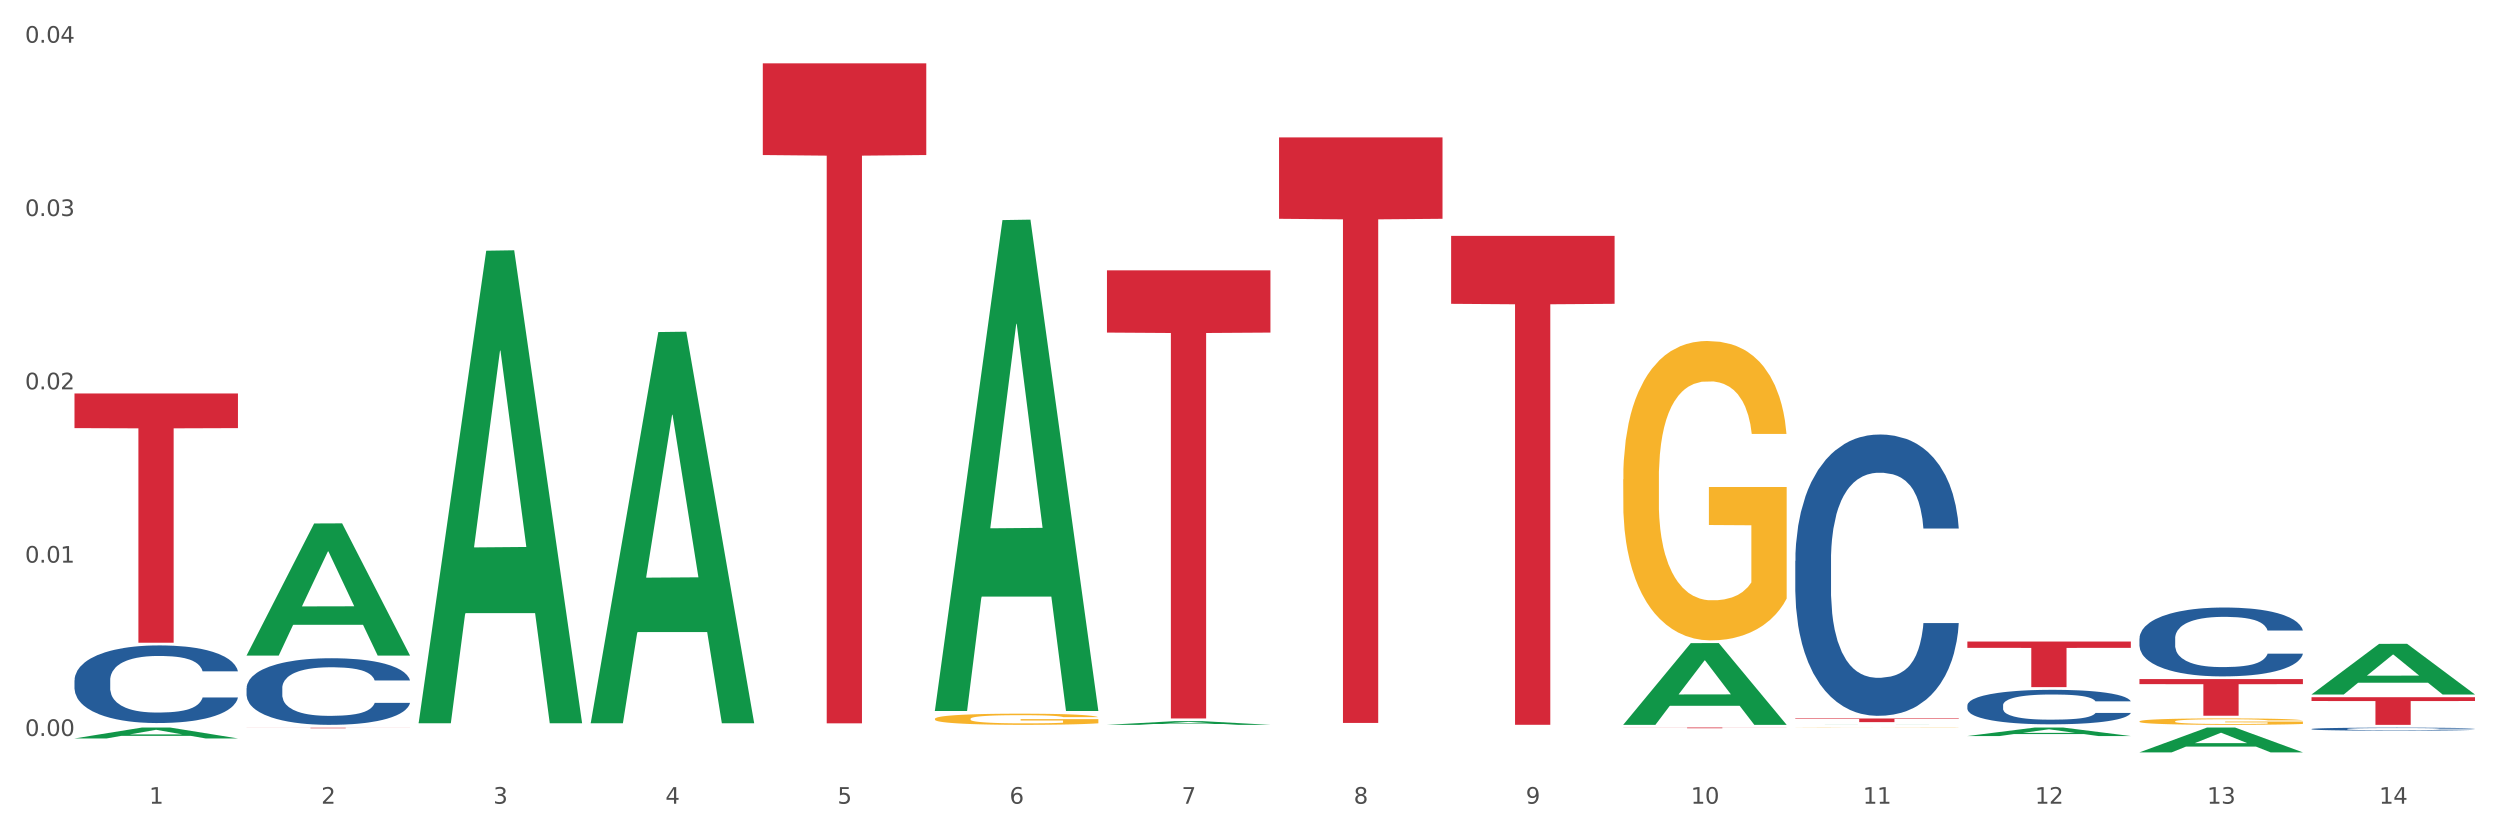 <?xml version="1.0" encoding="utf-8" standalone="no"?>
<!DOCTYPE svg PUBLIC "-//W3C//DTD SVG 1.1//EN"
  "http://www.w3.org/Graphics/SVG/1.1/DTD/svg11.dtd">
<svg xmlns:xlink="http://www.w3.org/1999/xlink" width="1080pt" height="360pt" viewBox="0 0 1080 360" xmlns="http://www.w3.org/2000/svg" version="1.1">
 <rect x="0" y="0" width="1080" height="360" fill="#333333" stroke="none"/>
 <defs>
  <style type="text/css">*{stroke-linejoin: round; stroke-linecap: butt}</style>
 </defs>
 <g id="figure_1">
  <g id="patch_1">
   <path d="M 0 360 
L 1080 360 
L 1080 0 
L 0 0 
z
" style="fill: #ffffff; stroke: #ffffff; stroke-linejoin: miter"/>
  </g>
  <g id="axes_1">
   <g id="matplotlib.axis_1">
    <g id="xtick_1">
     <g id="text_1">
      <!-- 1 -->
      <g style="fill: #4d4d4d" transform="translate(64.432 347.204) scale(0.096 -0.096)">
       <defs>
        <path id="DejaVuSans-31" d="M 794 531 
L 1825 531 
L 1825 4091 
L 703 3866 
L 703 4441 
L 1819 4666 
L 2450 4666 
L 2450 531 
L 3481 531 
L 3481 0 
L 794 0 
L 794 531 
z
" transform="scale(0.016)"/>
       </defs>
       <use xlink:href="#DejaVuSans-31"/>
      </g>
     </g>
    </g>
    <g id="xtick_2">
     <g id="text_2">
      <!-- 2 -->
      <g style="fill: #4d4d4d" transform="translate(138.771 347.204) scale(0.096 -0.096)">
       <defs>
        <path id="DejaVuSans-32" d="M 1228 531 
L 3431 531 
L 3431 0 
L 469 0 
L 469 531 
Q 828 903 1448 1529 
Q 2069 2156 2228 2338 
Q 2531 2678 2651 2914 
Q 2772 3150 2772 3378 
Q 2772 3750 2511 3984 
Q 2250 4219 1831 4219 
Q 1534 4219 1204 4116 
Q 875 4013 500 3803 
L 500 4441 
Q 881 4594 1212 4672 
Q 1544 4750 1819 4750 
Q 2544 4750 2975 4387 
Q 3406 4025 3406 3419 
Q 3406 3131 3298 2873 
Q 3191 2616 2906 2266 
Q 2828 2175 2409 1742 
Q 1991 1309 1228 531 
z
" transform="scale(0.016)"/>
       </defs>
       <use xlink:href="#DejaVuSans-32"/>
      </g>
     </g>
    </g>
    <g id="xtick_3">
     <g id="text_3">
      <!-- 3 -->
      <g style="fill: #4d4d4d" transform="translate(213.109 347.204) scale(0.096 -0.096)">
       <defs>
        <path id="DejaVuSans-33" d="M 2597 2516 
Q 3050 2419 3304 2112 
Q 3559 1806 3559 1356 
Q 3559 666 3084 287 
Q 2609 -91 1734 -91 
Q 1441 -91 1130 -33 
Q 819 25 488 141 
L 488 750 
Q 750 597 1062 519 
Q 1375 441 1716 441 
Q 2309 441 2620 675 
Q 2931 909 2931 1356 
Q 2931 1769 2642 2001 
Q 2353 2234 1838 2234 
L 1294 2234 
L 1294 2753 
L 1863 2753 
Q 2328 2753 2575 2939 
Q 2822 3125 2822 3475 
Q 2822 3834 2567 4026 
Q 2313 4219 1838 4219 
Q 1578 4219 1281 4162 
Q 984 4106 628 3988 
L 628 4550 
Q 988 4650 1302 4700 
Q 1616 4750 1894 4750 
Q 2613 4750 3031 4423 
Q 3450 4097 3450 3541 
Q 3450 3153 3228 2886 
Q 3006 2619 2597 2516 
z
" transform="scale(0.016)"/>
       </defs>
       <use xlink:href="#DejaVuSans-33"/>
      </g>
     </g>
    </g>
    <g id="xtick_4">
     <g id="text_4">
      <!-- 4 -->
      <g style="fill: #4d4d4d" transform="translate(287.448 347.204) scale(0.096 -0.096)">
       <defs>
        <path id="DejaVuSans-34" d="M 2419 4116 
L 825 1625 
L 2419 1625 
L 2419 4116 
z
M 2253 4666 
L 3047 4666 
L 3047 1625 
L 3713 1625 
L 3713 1100 
L 3047 1100 
L 3047 0 
L 2419 0 
L 2419 1100 
L 313 1100 
L 313 1709 
L 2253 4666 
z
" transform="scale(0.016)"/>
       </defs>
       <use xlink:href="#DejaVuSans-34"/>
      </g>
     </g>
    </g>
    <g id="xtick_5">
     <g id="text_5">
      <!-- 5 -->
      <g style="fill: #4d4d4d" transform="translate(361.787 347.204) scale(0.096 -0.096)">
       <defs>
        <path id="DejaVuSans-35" d="M 691 4666 
L 3169 4666 
L 3169 4134 
L 1269 4134 
L 1269 2991 
Q 1406 3038 1543 3061 
Q 1681 3084 1819 3084 
Q 2600 3084 3056 2656 
Q 3513 2228 3513 1497 
Q 3513 744 3044 326 
Q 2575 -91 1722 -91 
Q 1428 -91 1123 -41 
Q 819 9 494 109 
L 494 744 
Q 775 591 1075 516 
Q 1375 441 1709 441 
Q 2250 441 2565 725 
Q 2881 1009 2881 1497 
Q 2881 1984 2565 2268 
Q 2250 2553 1709 2553 
Q 1456 2553 1204 2497 
Q 953 2441 691 2322 
L 691 4666 
z
" transform="scale(0.016)"/>
       </defs>
       <use xlink:href="#DejaVuSans-35"/>
      </g>
     </g>
    </g>
    <g id="xtick_6">
     <g id="text_6">
      <!-- 6 -->
      <g style="fill: #4d4d4d" transform="translate(436.125 347.204) scale(0.096 -0.096)">
       <defs>
        <path id="DejaVuSans-36" d="M 2113 2584 
Q 1688 2584 1439 2293 
Q 1191 2003 1191 1497 
Q 1191 994 1439 701 
Q 1688 409 2113 409 
Q 2538 409 2786 701 
Q 3034 994 3034 1497 
Q 3034 2003 2786 2293 
Q 2538 2584 2113 2584 
z
M 3366 4563 
L 3366 3988 
Q 3128 4100 2886 4159 
Q 2644 4219 2406 4219 
Q 1781 4219 1451 3797 
Q 1122 3375 1075 2522 
Q 1259 2794 1537 2939 
Q 1816 3084 2150 3084 
Q 2853 3084 3261 2657 
Q 3669 2231 3669 1497 
Q 3669 778 3244 343 
Q 2819 -91 2113 -91 
Q 1303 -91 875 529 
Q 447 1150 447 2328 
Q 447 3434 972 4092 
Q 1497 4750 2381 4750 
Q 2619 4750 2861 4703 
Q 3103 4656 3366 4563 
z
" transform="scale(0.016)"/>
       </defs>
       <use xlink:href="#DejaVuSans-36"/>
      </g>
     </g>
    </g>
    <g id="xtick_7">
     <g id="text_7">
      <!-- 7 -->
      <g style="fill: #4d4d4d" transform="translate(510.464 347.204) scale(0.096 -0.096)">
       <defs>
        <path id="DejaVuSans-37" d="M 525 4666 
L 3525 4666 
L 3525 4397 
L 1831 0 
L 1172 0 
L 2766 4134 
L 525 4134 
L 525 4666 
z
" transform="scale(0.016)"/>
       </defs>
       <use xlink:href="#DejaVuSans-37"/>
      </g>
     </g>
    </g>
    <g id="xtick_8">
     <g id="text_8">
      <!-- 8 -->
      <g style="fill: #4d4d4d" transform="translate(584.803 347.204) scale(0.096 -0.096)">
       <defs>
        <path id="DejaVuSans-38" d="M 2034 2216 
Q 1584 2216 1326 1975 
Q 1069 1734 1069 1313 
Q 1069 891 1326 650 
Q 1584 409 2034 409 
Q 2484 409 2743 651 
Q 3003 894 3003 1313 
Q 3003 1734 2745 1975 
Q 2488 2216 2034 2216 
z
M 1403 2484 
Q 997 2584 770 2862 
Q 544 3141 544 3541 
Q 544 4100 942 4425 
Q 1341 4750 2034 4750 
Q 2731 4750 3128 4425 
Q 3525 4100 3525 3541 
Q 3525 3141 3298 2862 
Q 3072 2584 2669 2484 
Q 3125 2378 3379 2068 
Q 3634 1759 3634 1313 
Q 3634 634 3220 271 
Q 2806 -91 2034 -91 
Q 1263 -91 848 271 
Q 434 634 434 1313 
Q 434 1759 690 2068 
Q 947 2378 1403 2484 
z
M 1172 3481 
Q 1172 3119 1398 2916 
Q 1625 2713 2034 2713 
Q 2441 2713 2670 2916 
Q 2900 3119 2900 3481 
Q 2900 3844 2670 4047 
Q 2441 4250 2034 4250 
Q 1625 4250 1398 4047 
Q 1172 3844 1172 3481 
z
" transform="scale(0.016)"/>
       </defs>
       <use xlink:href="#DejaVuSans-38"/>
      </g>
     </g>
    </g>
    <g id="xtick_9">
     <g id="text_9">
      <!-- 9 -->
      <g style="fill: #4d4d4d" transform="translate(659.142 347.204) scale(0.096 -0.096)">
       <defs>
        <path id="DejaVuSans-39" d="M 703 97 
L 703 672 
Q 941 559 1184 500 
Q 1428 441 1663 441 
Q 2288 441 2617 861 
Q 2947 1281 2994 2138 
Q 2813 1869 2534 1725 
Q 2256 1581 1919 1581 
Q 1219 1581 811 2004 
Q 403 2428 403 3163 
Q 403 3881 828 4315 
Q 1253 4750 1959 4750 
Q 2769 4750 3195 4129 
Q 3622 3509 3622 2328 
Q 3622 1225 3098 567 
Q 2575 -91 1691 -91 
Q 1453 -91 1209 -44 
Q 966 3 703 97 
z
M 1959 2075 
Q 2384 2075 2632 2365 
Q 2881 2656 2881 3163 
Q 2881 3666 2632 3958 
Q 2384 4250 1959 4250 
Q 1534 4250 1286 3958 
Q 1038 3666 1038 3163 
Q 1038 2656 1286 2365 
Q 1534 2075 1959 2075 
z
" transform="scale(0.016)"/>
       </defs>
       <use xlink:href="#DejaVuSans-39"/>
      </g>
     </g>
    </g>
    <g id="xtick_10">
     <g id="text_10">
      <!-- 10 -->
      <g style="fill: #4d4d4d" transform="translate(730.426 347.204) scale(0.096 -0.096)">
       <defs>
        <path id="DejaVuSans-30" d="M 2034 4250 
Q 1547 4250 1301 3770 
Q 1056 3291 1056 2328 
Q 1056 1369 1301 889 
Q 1547 409 2034 409 
Q 2525 409 2770 889 
Q 3016 1369 3016 2328 
Q 3016 3291 2770 3770 
Q 2525 4250 2034 4250 
z
M 2034 4750 
Q 2819 4750 3233 4129 
Q 3647 3509 3647 2328 
Q 3647 1150 3233 529 
Q 2819 -91 2034 -91 
Q 1250 -91 836 529 
Q 422 1150 422 2328 
Q 422 3509 836 4129 
Q 1250 4750 2034 4750 
z
" transform="scale(0.016)"/>
       </defs>
       <use xlink:href="#DejaVuSans-31"/>
       <use xlink:href="#DejaVuSans-30" transform="translate(63.623 0)"/>
      </g>
     </g>
    </g>
    <g id="xtick_11">
     <g id="text_11">
      <!-- 11 -->
      <g style="fill: #4d4d4d" transform="translate(804.765 347.204) scale(0.096 -0.096)">
       <use xlink:href="#DejaVuSans-31"/>
       <use xlink:href="#DejaVuSans-31" transform="translate(63.623 0)"/>
      </g>
     </g>
    </g>
    <g id="xtick_12">
     <g id="text_12">
      <!-- 12 -->
      <g style="fill: #4d4d4d" transform="translate(879.104 347.204) scale(0.096 -0.096)">
       <use xlink:href="#DejaVuSans-31"/>
       <use xlink:href="#DejaVuSans-32" transform="translate(63.623 0)"/>
      </g>
     </g>
    </g>
    <g id="xtick_13">
     <g id="text_13">
      <!-- 13 -->
      <g style="fill: #4d4d4d" transform="translate(953.442 347.204) scale(0.096 -0.096)">
       <use xlink:href="#DejaVuSans-31"/>
       <use xlink:href="#DejaVuSans-33" transform="translate(63.623 0)"/>
      </g>
     </g>
    </g>
    <g id="xtick_14">
     <g id="text_14">
      <!-- 14 -->
      <g style="fill: #4d4d4d" transform="translate(1027.781 347.204) scale(0.096 -0.096)">
       <use xlink:href="#DejaVuSans-31"/>
       <use xlink:href="#DejaVuSans-34" transform="translate(63.623 0)"/>
      </g>
     </g>
    </g>
    <g id="xtick_15"/>
    <g id="xtick_16"/>
    <g id="xtick_17"/>
    <g id="xtick_18"/>
    <g id="xtick_19"/>
    <g id="xtick_20"/>
    <g id="xtick_21"/>
    <g id="xtick_22"/>
    <g id="xtick_23"/>
    <g id="xtick_24"/>
    <g id="xtick_25"/>
    <g id="xtick_26"/>
    <g id="xtick_27"/>
   </g>
   <g id="matplotlib.axis_2">
    <g id="ytick_1">
     <g id="text_15">
      <!-- 0.00 -->
      <g style="fill: #4d4d4d" transform="translate(10.8 317.932) scale(0.096 -0.096)">
       <defs>
        <path id="DejaVuSans-2e" d="M 684 794 
L 1344 794 
L 1344 0 
L 684 0 
L 684 794 
z
" transform="scale(0.016)"/>
       </defs>
       <use xlink:href="#DejaVuSans-30"/>
       <use xlink:href="#DejaVuSans-2e" transform="translate(63.623 0)"/>
       <use xlink:href="#DejaVuSans-30" transform="translate(95.41 0)"/>
       <use xlink:href="#DejaVuSans-30" transform="translate(159.033 0)"/>
      </g>
     </g>
    </g>
    <g id="ytick_2">
     <g id="text_16">
      <!-- 0.01 -->
      <g style="fill: #4d4d4d" transform="translate(10.8 243.063) scale(0.096 -0.096)">
       <use xlink:href="#DejaVuSans-30"/>
       <use xlink:href="#DejaVuSans-2e" transform="translate(63.623 0)"/>
       <use xlink:href="#DejaVuSans-30" transform="translate(95.41 0)"/>
       <use xlink:href="#DejaVuSans-31" transform="translate(159.033 0)"/>
      </g>
     </g>
    </g>
    <g id="ytick_3">
     <g id="text_17">
      <!-- 0.02 -->
      <g style="fill: #4d4d4d" transform="translate(10.8 168.193) scale(0.096 -0.096)">
       <use xlink:href="#DejaVuSans-30"/>
       <use xlink:href="#DejaVuSans-2e" transform="translate(63.623 0)"/>
       <use xlink:href="#DejaVuSans-30" transform="translate(95.41 0)"/>
       <use xlink:href="#DejaVuSans-32" transform="translate(159.033 0)"/>
      </g>
     </g>
    </g>
    <g id="ytick_4">
     <g id="text_18">
      <!-- 0.03 -->
      <g style="fill: #4d4d4d" transform="translate(10.8 93.323) scale(0.096 -0.096)">
       <use xlink:href="#DejaVuSans-30"/>
       <use xlink:href="#DejaVuSans-2e" transform="translate(63.623 0)"/>
       <use xlink:href="#DejaVuSans-30" transform="translate(95.41 0)"/>
       <use xlink:href="#DejaVuSans-33" transform="translate(159.033 0)"/>
      </g>
     </g>
    </g>
    <g id="ytick_5">
     <g id="text_19">
      <!-- 0.04 -->
      <g style="fill: #4d4d4d" transform="translate(10.8 18.453) scale(0.096 -0.096)">
       <use xlink:href="#DejaVuSans-30"/>
       <use xlink:href="#DejaVuSans-2e" transform="translate(63.623 0)"/>
       <use xlink:href="#DejaVuSans-30" transform="translate(95.41 0)"/>
       <use xlink:href="#DejaVuSans-34" transform="translate(159.033 0)"/>
      </g>
     </g>
    </g>
    <g id="ytick_6"/>
    <g id="ytick_7"/>
    <g id="ytick_8"/>
    <g id="ytick_9"/>
   </g>
   <g id="PolyCollection_1">
    <path d="M 32.175 318.998 
L 32.248 318.993 
L 61.37 314.29 
L 73.456 314.285 
L 102.797 319.007 
L 88.818 319.007 
L 82.484 317.907 
L 52.415 317.907 
L 52.197 317.925 
L 46.081 319.007 
L 32.175 319.007 
L 32.175 318.998 
L 56.201 317.251 
L 78.698 317.247 
L 67.559 315.292 
L 67.413 315.283 
L 67.267 315.296 
L 56.128 317.247 
L 56.201 317.251 
L 32.175 318.998 
z
" clip-path="url(#pb33052fd8b)" style="fill: #109648"/>
    <path d="M 32.175 293.886 
L 32.258 293.856 
L 32.258 292.998 
L 32.509 291.834 
L 33.427 289.69 
L 34.596 288.067 
L 36.599 286.168 
L 37.684 285.371 
L 39.104 284.483 
L 42.025 283.043 
L 45.364 281.818 
L 47.702 281.144 
L 49.455 280.716 
L 53.378 279.95 
L 55.632 279.613 
L 57.969 279.337 
L 59.973 279.153 
L 63.312 278.939 
L 65.983 278.847 
L 69.072 278.817 
L 71.66 278.847 
L 75.082 278.97 
L 80.091 279.337 
L 82.011 279.552 
L 84.599 279.919 
L 87.27 280.409 
L 89.44 280.899 
L 91.945 281.604 
L 94.533 282.523 
L 97.037 283.687 
L 98.79 284.759 
L 100.209 285.892 
L 101.461 287.27 
L 102.379 288.771 
L 102.797 290.027 
L 87.52 290.027 
L 87.103 288.894 
L 86.268 287.668 
L 85.434 286.841 
L 84.515 286.168 
L 83.096 285.402 
L 81.844 284.912 
L 79.757 284.33 
L 77.837 283.962 
L 76.251 283.748 
L 74.331 283.564 
L 70.241 283.38 
L 67.319 283.38 
L 65.482 283.442 
L 63.229 283.595 
L 61.309 283.809 
L 59.055 284.177 
L 57.302 284.575 
L 55.549 285.096 
L 54.547 285.463 
L 53.044 286.137 
L 52.043 286.688 
L 50.707 287.638 
L 49.956 288.312 
L 48.62 290.058 
L 48.036 291.344 
L 47.785 292.232 
L 47.618 293.212 
L 47.618 297.991 
L 48.119 300.135 
L 48.537 301.054 
L 49.204 302.095 
L 50.457 303.443 
L 52.293 304.76 
L 54.213 305.709 
L 55.799 306.291 
L 57.302 306.72 
L 58.804 307.057 
L 60.641 307.363 
L 62.143 307.547 
L 64.397 307.731 
L 67.069 307.823 
L 69.155 307.823 
L 73.413 307.67 
L 75.333 307.517 
L 77.169 307.302 
L 79.173 306.965 
L 80.759 306.598 
L 81.677 306.322 
L 83.18 305.74 
L 84.348 305.127 
L 85.35 304.423 
L 86.018 303.81 
L 86.769 302.891 
L 87.353 301.85 
L 87.52 301.299 
L 102.797 301.299 
L 102.463 302.401 
L 101.879 303.473 
L 100.71 304.913 
L 99.792 305.74 
L 98.372 306.751 
L 96.87 307.608 
L 94.783 308.558 
L 92.863 309.262 
L 90.86 309.875 
L 88.689 310.426 
L 84.766 311.192 
L 83.347 311.406 
L 80.341 311.774 
L 78.004 311.988 
L 74.581 312.203 
L 71.075 312.325 
L 67.402 312.356 
L 64.147 312.295 
L 60.557 312.111 
L 58.303 311.927 
L 55.799 311.652 
L 52.877 311.223 
L 50.123 310.702 
L 47.535 310.089 
L 45.114 309.385 
L 42.86 308.589 
L 39.938 307.271 
L 37.768 305.985 
L 36.182 304.79 
L 35.097 303.78 
L 34.011 302.493 
L 33.427 301.605 
L 32.509 299.461 
L 32.175 297.47 
L 32.175 293.886 
z
" clip-path="url(#pb33052fd8b)" style="fill: #255c99"/>
    <path d="M 32.175 169.976 
L 102.797 169.976 
L 102.797 184.942 
L 75.017 185.043 
L 75.017 277.669 
L 59.788 277.669 
L 59.788 185.043 
L 32.175 184.942 
L 32.175 170.077 
L 32.175 169.976 
z
" clip-path="url(#pb33052fd8b)" style="fill: #d62839"/>
    <path d="M 106.514 314.379 
L 177.135 314.379 
L 177.135 314.412 
L 149.355 314.413 
L 149.355 314.616 
L 134.126 314.616 
L 134.126 314.413 
L 106.514 314.412 
L 106.514 314.38 
L 106.514 314.379 
z
" clip-path="url(#pb33052fd8b)" style="fill: #d62839"/>
    <path d="M 329.53 27.351 
L 400.152 27.351 
L 400.152 66.974 
L 372.371 67.241 
L 372.371 312.471 
L 357.143 312.471 
L 357.143 67.241 
L 329.53 66.974 
L 329.53 27.619 
L 329.53 27.351 
z
" clip-path="url(#pb33052fd8b)" style="fill: #d62839"/>
    <path d="M 478.207 116.77 
L 548.829 116.77 
L 548.829 143.676 
L 521.049 143.858 
L 521.049 310.385 
L 505.82 310.385 
L 505.82 143.858 
L 478.207 143.676 
L 478.207 116.951 
L 478.207 116.77 
z
" clip-path="url(#pb33052fd8b)" style="fill: #d62839"/>
    <path d="M 626.885 101.899 
L 697.506 101.899 
L 697.506 131.249 
L 669.726 131.448 
L 669.726 313.105 
L 654.497 313.105 
L 654.497 131.448 
L 626.885 131.249 
L 626.885 102.097 
L 626.885 101.899 
z
" clip-path="url(#pb33052fd8b)" style="fill: #d62839"/>
    <path d="M 701.223 314.285 
L 771.845 314.285 
L 771.845 314.329 
L 744.065 314.329 
L 744.065 314.601 
L 728.836 314.601 
L 728.836 314.329 
L 701.223 314.329 
L 701.223 314.286 
L 701.223 314.285 
z
" clip-path="url(#pb33052fd8b)" style="fill: #d62839"/>
    <path d="M 775.562 310.391 
L 846.184 310.391 
L 846.184 310.61 
L 818.404 310.612 
L 818.404 311.969 
L 803.175 311.969 
L 803.175 310.612 
L 775.562 310.61 
L 775.562 310.393 
L 775.562 310.391 
z
" clip-path="url(#pb33052fd8b)" style="fill: #d62839"/>
    <path d="M 849.901 277.138 
L 920.523 277.138 
L 920.523 279.878 
L 892.742 279.896 
L 892.742 296.852 
L 877.514 296.852 
L 877.514 279.896 
L 849.901 279.878 
L 849.901 277.157 
L 849.901 277.138 
z
" clip-path="url(#pb33052fd8b)" style="fill: #d62839"/>
    <path d="M 924.24 293.353 
L 994.861 293.353 
L 994.861 295.554 
L 967.081 295.569 
L 967.081 309.197 
L 951.852 309.197 
L 951.852 295.569 
L 924.24 295.554 
L 924.24 293.367 
L 924.24 293.353 
z
" clip-path="url(#pb33052fd8b)" style="fill: #d62839"/>
    <path d="M 998.578 301.182 
L 1069.2 301.182 
L 1069.2 302.843 
L 1041.42 302.854 
L 1041.42 313.137 
L 1026.191 313.137 
L 1026.191 302.854 
L 998.578 302.843 
L 998.578 301.193 
L 998.578 301.182 
z
" clip-path="url(#pb33052fd8b)" style="fill: #d62839"/>
    <path d="M 403.869 310.539 
L 403.952 310.535 
L 403.952 310.376 
L 404.119 310.239 
L 404.952 309.908 
L 406.203 309.635 
L 407.12 309.489 
L 408.037 309.37 
L 409.121 309.251 
L 410.455 309.128 
L 412.873 308.947 
L 414.374 308.854 
L 416.209 308.757 
L 419.544 308.616 
L 421.962 308.536 
L 424.463 308.47 
L 428.549 308.391 
L 431.217 308.356 
L 434.052 308.329 
L 437.47 308.311 
L 440.055 308.307 
L 445.725 308.32 
L 450.561 308.36 
L 452.895 308.391 
L 455.897 308.444 
L 457.481 308.479 
L 460.066 308.55 
L 462.734 308.642 
L 464.568 308.722 
L 467.32 308.872 
L 469.404 309.022 
L 471.322 309.207 
L 472.322 309.335 
L 473.073 309.454 
L 473.74 309.591 
L 474.407 309.807 
L 459.399 309.807 
L 458.815 309.653 
L 457.898 309.507 
L 456.564 309.366 
L 455.397 309.278 
L 453.396 309.167 
L 451.561 309.097 
L 449.643 309.044 
L 447.309 309 
L 445.475 308.978 
L 442.89 308.96 
L 437.804 308.964 
L 434.385 309 
L 432.051 309.044 
L 430.55 309.083 
L 429.216 309.128 
L 427.715 309.189 
L 425.964 309.282 
L 424.713 309.366 
L 423.463 309.472 
L 422.462 309.578 
L 421.545 309.701 
L 420.794 309.833 
L 420.211 309.97 
L 419.711 310.138 
L 419.294 310.416 
L 419.294 311.02 
L 419.46 311.157 
L 419.877 311.338 
L 420.378 311.474 
L 421.211 311.638 
L 421.962 311.748 
L 423.379 311.907 
L 424.963 312.039 
L 426.214 312.123 
L 427.465 312.193 
L 429.633 312.291 
L 432.051 312.37 
L 434.135 312.418 
L 436.97 312.463 
L 438.888 312.48 
L 440.555 312.489 
L 444.641 312.489 
L 447.559 312.476 
L 450.811 312.445 
L 453.312 312.405 
L 455.397 312.357 
L 457.731 312.277 
L 459.232 312.202 
L 459.232 311.28 
L 440.889 311.276 
L 440.889 310.663 
L 474.49 310.663 
L 474.49 312.463 
L 473.073 312.555 
L 471.489 312.639 
L 469.821 312.714 
L 467.32 312.807 
L 464.318 312.895 
L 461.65 312.957 
L 458.815 313.01 
L 455.48 313.058 
L 451.144 313.102 
L 448.476 313.12 
L 445.141 313.133 
L 441.222 313.137 
L 437.804 313.129 
L 434.469 313.107 
L 430.967 313.067 
L 427.548 313.01 
L 424.963 312.952 
L 422.379 312.882 
L 419.627 312.789 
L 417.459 312.701 
L 415.792 312.621 
L 413.957 312.52 
L 411.956 312.388 
L 410.455 312.268 
L 409.121 312.145 
L 407.704 311.986 
L 406.703 311.849 
L 405.703 311.677 
L 405.119 311.549 
L 404.452 311.351 
L 403.952 311.073 
L 403.869 310.539 
z
" clip-path="url(#pb33052fd8b)" style="fill: #f7b32b"/>
    <path d="M 924.24 311.635 
L 924.323 311.633 
L 924.323 311.541 
L 924.49 311.462 
L 925.323 311.271 
L 926.574 311.113 
L 927.491 311.028 
L 928.408 310.96 
L 929.492 310.891 
L 930.826 310.819 
L 933.244 310.715 
L 934.745 310.661 
L 936.58 310.605 
L 939.915 310.523 
L 942.333 310.478 
L 944.834 310.439 
L 948.92 310.393 
L 951.588 310.373 
L 954.423 310.358 
L 957.841 310.348 
L 960.426 310.345 
L 966.096 310.353 
L 970.932 310.376 
L 973.266 310.393 
L 976.268 310.424 
L 977.852 310.444 
L 980.437 310.485 
L 983.105 310.539 
L 984.939 310.585 
L 987.691 310.671 
L 989.775 310.758 
L 991.693 310.865 
L 992.693 310.939 
L 993.444 311.008 
L 994.111 311.087 
L 994.778 311.212 
L 979.77 311.212 
L 979.186 311.123 
L 978.269 311.039 
L 976.935 310.957 
L 975.768 310.906 
L 973.766 310.842 
L 971.932 310.801 
L 970.014 310.771 
L 967.68 310.745 
L 965.845 310.733 
L 963.261 310.722 
L 958.175 310.725 
L 954.756 310.745 
L 952.422 310.771 
L 950.921 310.794 
L 949.587 310.819 
L 948.086 310.855 
L 946.335 310.909 
L 945.084 310.957 
L 943.834 311.018 
L 942.833 311.079 
L 941.916 311.151 
L 941.165 311.227 
L 940.582 311.306 
L 940.081 311.403 
L 939.665 311.564 
L 939.665 311.913 
L 939.831 311.992 
L 940.248 312.097 
L 940.749 312.176 
L 941.582 312.27 
L 942.333 312.334 
L 943.75 312.426 
L 945.334 312.502 
L 946.585 312.551 
L 947.836 312.592 
L 950.004 312.648 
L 952.422 312.694 
L 954.506 312.722 
L 957.341 312.747 
L 959.259 312.758 
L 960.926 312.763 
L 965.012 312.763 
L 967.93 312.755 
L 971.182 312.737 
L 973.683 312.714 
L 975.768 312.686 
L 978.102 312.64 
L 979.603 312.597 
L 979.603 312.064 
L 961.26 312.061 
L 961.26 311.707 
L 994.861 311.707 
L 994.861 312.747 
L 993.444 312.801 
L 991.86 312.849 
L 990.192 312.893 
L 987.691 312.946 
L 984.689 312.997 
L 982.021 313.033 
L 979.186 313.064 
L 975.851 313.092 
L 971.515 313.117 
L 968.847 313.127 
L 965.512 313.135 
L 961.593 313.137 
L 958.175 313.132 
L 954.84 313.12 
L 951.338 313.097 
L 947.919 313.064 
L 945.334 313.03 
L 942.75 312.99 
L 939.998 312.936 
L 937.83 312.885 
L 936.163 312.839 
L 934.328 312.78 
L 932.327 312.704 
L 930.826 312.635 
L 929.492 312.564 
L 928.075 312.472 
L 927.074 312.393 
L 926.074 312.293 
L 925.49 312.219 
L 924.823 312.105 
L 924.323 311.944 
L 924.24 311.635 
z
" clip-path="url(#pb33052fd8b)" style="fill: #f7b32b"/>
    <path d="M 775.562 314.329 
L 775.645 314.329 
L 775.645 314.326 
L 775.812 314.323 
L 776.646 314.316 
L 777.897 314.311 
L 778.814 314.308 
L 779.731 314.306 
L 780.815 314.304 
L 782.149 314.301 
L 784.567 314.298 
L 786.068 314.296 
L 787.902 314.294 
L 791.237 314.291 
L 793.655 314.29 
L 796.157 314.288 
L 800.242 314.287 
L 802.91 314.286 
L 805.745 314.286 
L 809.164 314.285 
L 811.748 314.285 
L 817.418 314.285 
L 822.254 314.286 
L 824.589 314.287 
L 827.59 314.288 
L 829.175 314.289 
L 831.759 314.29 
L 834.427 314.292 
L 836.262 314.293 
L 839.013 314.296 
L 841.098 314.299 
L 843.015 314.303 
L 844.016 314.305 
L 844.766 314.308 
L 845.433 314.31 
L 846.1 314.314 
L 831.092 314.314 
L 830.509 314.311 
L 829.592 314.309 
L 828.257 314.306 
L 827.09 314.304 
L 825.089 314.302 
L 823.255 314.301 
L 821.337 314.3 
L 819.002 314.299 
L 817.168 314.298 
L 814.583 314.298 
L 809.497 314.298 
L 806.079 314.299 
L 803.744 314.3 
L 802.243 314.3 
L 800.909 314.301 
L 799.408 314.302 
L 797.657 314.304 
L 796.407 314.306 
L 795.156 314.308 
L 794.156 314.31 
L 793.238 314.312 
L 792.488 314.315 
L 791.904 314.318 
L 791.404 314.321 
L 790.987 314.326 
L 790.987 314.338 
L 791.154 314.341 
L 791.571 314.344 
L 792.071 314.347 
L 792.905 314.35 
L 793.655 314.352 
L 795.073 314.355 
L 796.657 314.358 
L 797.908 314.36 
L 799.158 314.361 
L 801.326 314.363 
L 803.744 314.364 
L 805.829 314.365 
L 808.663 314.366 
L 810.581 314.367 
L 812.249 314.367 
L 816.334 314.367 
L 819.253 314.366 
L 822.504 314.366 
L 825.006 314.365 
L 827.09 314.364 
L 829.425 314.363 
L 830.926 314.361 
L 830.926 314.343 
L 812.582 314.343 
L 812.582 314.331 
L 846.184 314.331 
L 846.184 314.366 
L 844.766 314.368 
L 843.182 314.37 
L 841.515 314.371 
L 839.013 314.373 
L 836.012 314.375 
L 833.344 314.376 
L 830.509 314.377 
L 827.174 314.378 
L 822.838 314.379 
L 820.17 314.379 
L 816.835 314.379 
L 812.916 314.379 
L 809.497 314.379 
L 806.162 314.379 
L 802.66 314.378 
L 799.242 314.377 
L 796.657 314.376 
L 794.072 314.374 
L 791.321 314.373 
L 789.153 314.371 
L 787.485 314.369 
L 785.651 314.367 
L 783.65 314.365 
L 782.149 314.362 
L 780.815 314.36 
L 779.398 314.357 
L 778.397 314.354 
L 777.396 314.351 
L 776.813 314.348 
L 776.146 314.345 
L 775.645 314.339 
L 775.562 314.329 
z
" clip-path="url(#pb33052fd8b)" style="fill: #f7b32b"/>
    <path d="M 701.223 207.074 
L 701.307 206.956 
L 701.307 202.704 
L 701.474 199.042 
L 702.307 190.182 
L 703.558 182.858 
L 704.475 178.96 
L 705.392 175.771 
L 706.476 172.581 
L 707.81 169.274 
L 710.228 164.431 
L 711.729 161.95 
L 713.563 159.351 
L 716.899 155.571 
L 719.317 153.445 
L 721.818 151.673 
L 725.903 149.547 
L 728.572 148.601 
L 731.406 147.893 
L 734.825 147.42 
L 737.41 147.302 
L 743.08 147.656 
L 747.915 148.72 
L 750.25 149.547 
L 753.252 150.964 
L 754.836 151.909 
L 757.421 153.799 
L 760.089 156.28 
L 761.923 158.406 
L 764.675 162.422 
L 766.759 166.439 
L 768.677 171.4 
L 769.677 174.826 
L 770.428 178.015 
L 771.095 181.677 
L 771.762 187.465 
L 756.754 187.465 
L 756.17 183.331 
L 755.253 179.433 
L 753.919 175.653 
L 752.751 173.29 
L 750.75 170.337 
L 748.916 168.447 
L 746.998 167.029 
L 744.664 165.848 
L 742.829 165.257 
L 740.245 164.785 
L 735.159 164.903 
L 731.74 165.848 
L 729.405 167.029 
L 727.905 168.092 
L 726.571 169.274 
L 725.07 170.928 
L 723.319 173.408 
L 722.068 175.653 
L 720.817 178.488 
L 719.817 181.323 
L 718.9 184.63 
L 718.149 188.174 
L 717.566 191.836 
L 717.065 196.325 
L 716.648 203.767 
L 716.648 219.95 
L 716.815 223.612 
L 717.232 228.455 
L 717.732 232.117 
L 718.566 236.488 
L 719.317 239.441 
L 720.734 243.694 
L 722.318 247.238 
L 723.569 249.482 
L 724.82 251.372 
L 726.987 253.971 
L 729.405 256.097 
L 731.49 257.397 
L 734.325 258.578 
L 736.242 259.05 
L 737.91 259.287 
L 741.996 259.287 
L 744.914 258.932 
L 748.166 258.105 
L 750.667 257.042 
L 752.751 255.743 
L 755.086 253.616 
L 756.587 251.608 
L 756.587 226.92 
L 738.244 226.802 
L 738.244 210.382 
L 771.845 210.382 
L 771.845 258.578 
L 770.428 261.059 
L 768.844 263.303 
L 767.176 265.311 
L 764.675 267.792 
L 761.673 270.154 
L 759.005 271.808 
L 756.17 273.226 
L 752.835 274.525 
L 748.499 275.706 
L 745.831 276.179 
L 742.496 276.533 
L 738.577 276.651 
L 735.159 276.415 
L 731.823 275.824 
L 728.321 274.761 
L 724.903 273.226 
L 722.318 271.69 
L 719.733 269.8 
L 716.982 267.319 
L 714.814 264.957 
L 713.147 262.83 
L 711.312 260.113 
L 709.311 256.57 
L 707.81 253.38 
L 706.476 250.073 
L 705.059 245.82 
L 704.058 242.158 
L 703.058 237.551 
L 702.474 234.126 
L 701.807 228.81 
L 701.307 221.368 
L 701.223 207.074 
z
" clip-path="url(#pb33052fd8b)" style="fill: #f7b32b"/>
    <path d="M 106.514 297.287 
L 106.597 297.261 
L 106.597 296.525 
L 106.848 295.526 
L 107.766 293.686 
L 108.935 292.293 
L 110.938 290.664 
L 112.023 289.98 
L 113.442 289.218 
L 116.364 287.982 
L 119.703 286.931 
L 122.04 286.353 
L 123.794 285.985 
L 127.717 285.328 
L 129.971 285.038 
L 132.308 284.802 
L 134.312 284.644 
L 137.651 284.46 
L 140.322 284.381 
L 143.411 284.355 
L 145.998 284.381 
L 149.421 284.486 
L 154.43 284.802 
L 156.35 284.986 
L 158.937 285.301 
L 161.609 285.722 
L 163.779 286.142 
L 166.283 286.747 
L 168.871 287.536 
L 171.376 288.534 
L 173.129 289.454 
L 174.548 290.427 
L 175.8 291.61 
L 176.718 292.898 
L 177.135 293.975 
L 161.859 293.975 
L 161.442 293.003 
L 160.607 291.951 
L 159.772 291.242 
L 158.854 290.664 
L 157.435 290.006 
L 156.183 289.586 
L 154.096 289.086 
L 152.176 288.771 
L 150.59 288.587 
L 148.67 288.429 
L 144.579 288.272 
L 141.658 288.272 
L 139.821 288.324 
L 137.567 288.456 
L 135.647 288.64 
L 133.393 288.955 
L 131.64 289.297 
L 129.887 289.744 
L 128.886 290.059 
L 127.383 290.637 
L 126.381 291.11 
L 125.046 291.925 
L 124.294 292.503 
L 122.959 294.002 
L 122.374 295.106 
L 122.124 295.868 
L 121.957 296.709 
L 121.957 300.81 
L 122.458 302.65 
L 122.875 303.438 
L 123.543 304.332 
L 124.795 305.488 
L 126.632 306.619 
L 128.552 307.434 
L 130.138 307.933 
L 131.64 308.301 
L 133.143 308.59 
L 134.979 308.853 
L 136.482 309.011 
L 138.736 309.168 
L 141.407 309.247 
L 143.494 309.247 
L 147.751 309.116 
L 149.671 308.984 
L 151.508 308.8 
L 153.511 308.511 
L 155.097 308.196 
L 156.016 307.959 
L 157.518 307.46 
L 158.687 306.934 
L 159.689 306.33 
L 160.357 305.804 
L 161.108 305.015 
L 161.692 304.122 
L 161.859 303.648 
L 177.135 303.648 
L 176.802 304.595 
L 176.217 305.515 
L 175.049 306.75 
L 174.13 307.46 
L 172.711 308.327 
L 171.209 309.063 
L 169.122 309.878 
L 167.202 310.483 
L 165.198 311.008 
L 163.028 311.482 
L 159.104 312.139 
L 157.685 312.323 
L 154.68 312.638 
L 152.343 312.822 
L 148.92 313.006 
L 145.414 313.111 
L 141.741 313.137 
L 138.486 313.085 
L 134.896 312.927 
L 132.642 312.77 
L 130.138 312.533 
L 127.216 312.165 
L 124.461 311.718 
L 121.874 311.192 
L 119.453 310.588 
L 117.199 309.904 
L 114.277 308.774 
L 112.107 307.67 
L 110.521 306.645 
L 109.435 305.778 
L 108.35 304.674 
L 107.766 303.911 
L 106.848 302.071 
L 106.514 300.363 
L 106.514 297.287 
z
" clip-path="url(#pb33052fd8b)" style="fill: #255c99"/>
    <path d="M 775.562 242.312 
L 775.646 242.201 
L 775.646 239.093 
L 775.896 234.875 
L 776.814 227.105 
L 777.983 221.222 
L 779.986 214.34 
L 781.072 211.454 
L 782.491 208.235 
L 785.412 203.019 
L 788.752 198.579 
L 791.089 196.137 
L 792.842 194.583 
L 796.765 191.808 
L 799.019 190.587 
L 801.357 189.588 
L 803.36 188.922 
L 806.699 188.145 
L 809.37 187.812 
L 812.459 187.701 
L 815.047 187.812 
L 818.469 188.256 
L 823.478 189.588 
L 825.398 190.365 
L 827.986 191.697 
L 830.657 193.473 
L 832.828 195.249 
L 835.332 197.802 
L 837.92 201.132 
L 840.424 205.35 
L 842.177 209.234 
L 843.596 213.341 
L 844.848 218.336 
L 845.766 223.775 
L 846.184 228.326 
L 830.908 228.326 
L 830.49 224.219 
L 829.655 219.779 
L 828.821 216.782 
L 827.902 214.34 
L 826.483 211.565 
L 825.231 209.789 
L 823.144 207.68 
L 821.224 206.349 
L 819.638 205.572 
L 817.718 204.906 
L 813.628 204.24 
L 810.706 204.24 
L 808.87 204.462 
L 806.616 205.017 
L 804.696 205.794 
L 802.442 207.125 
L 800.689 208.568 
L 798.936 210.455 
L 797.934 211.787 
L 796.431 214.229 
L 795.43 216.227 
L 794.094 219.668 
L 793.343 222.11 
L 792.007 228.437 
L 791.423 233.099 
L 791.172 236.318 
L 791.005 239.87 
L 791.005 257.185 
L 791.506 264.955 
L 791.924 268.285 
L 792.591 272.059 
L 793.844 276.943 
L 795.68 281.716 
L 797.6 285.157 
L 799.186 287.266 
L 800.689 288.82 
L 802.191 290.041 
L 804.028 291.151 
L 805.53 291.817 
L 807.784 292.483 
L 810.456 292.816 
L 812.543 292.816 
L 816.8 292.261 
L 818.72 291.706 
L 820.556 290.929 
L 822.56 289.708 
L 824.146 288.376 
L 825.064 287.377 
L 826.567 285.268 
L 827.735 283.048 
L 828.737 280.495 
L 829.405 278.275 
L 830.156 274.945 
L 830.741 271.171 
L 830.908 269.173 
L 846.184 269.173 
L 845.85 273.169 
L 845.266 277.054 
L 844.097 282.271 
L 843.179 285.268 
L 841.76 288.931 
L 840.257 292.039 
L 838.17 295.48 
L 836.25 298.033 
L 834.247 300.252 
L 832.076 302.25 
L 828.153 305.025 
L 826.734 305.802 
L 823.728 307.134 
L 821.391 307.911 
L 817.969 308.688 
L 814.463 309.132 
L 810.79 309.243 
L 807.534 309.021 
L 803.944 308.355 
L 801.69 307.689 
L 799.186 306.69 
L 796.264 305.136 
L 793.51 303.249 
L 790.922 301.029 
L 788.501 298.477 
L 786.247 295.591 
L 783.325 290.818 
L 781.155 286.156 
L 779.569 281.827 
L 778.484 278.164 
L 777.399 273.502 
L 776.814 270.283 
L 775.896 262.513 
L 775.562 255.298 
L 775.562 242.312 
z
" clip-path="url(#pb33052fd8b)" style="fill: #255c99"/>
    <path d="M 552.546 59.37 
L 623.168 59.37 
L 623.168 94.52 
L 595.388 94.758 
L 595.388 312.313 
L 580.159 312.313 
L 580.159 94.758 
L 552.546 94.52 
L 552.546 59.607 
L 552.546 59.37 
z
" clip-path="url(#pb33052fd8b)" style="fill: #d62839"/>
    <path d="M 924.24 275.818 
L 924.323 275.791 
L 924.323 275.03 
L 924.573 273.997 
L 925.492 272.095 
L 926.66 270.654 
L 928.664 268.969 
L 929.749 268.263 
L 931.168 267.475 
L 934.09 266.197 
L 937.429 265.11 
L 939.766 264.512 
L 941.519 264.132 
L 945.443 263.453 
L 947.697 263.154 
L 950.034 262.909 
L 952.037 262.746 
L 955.377 262.556 
L 958.048 262.474 
L 961.136 262.447 
L 963.724 262.474 
L 967.147 262.583 
L 972.155 262.909 
L 974.075 263.099 
L 976.663 263.425 
L 979.335 263.86 
L 981.505 264.295 
L 984.009 264.92 
L 986.597 265.735 
L 989.101 266.768 
L 990.854 267.719 
L 992.273 268.725 
L 993.526 269.948 
L 994.444 271.279 
L 994.861 272.394 
L 979.585 272.394 
L 979.168 271.388 
L 978.333 270.301 
L 977.498 269.567 
L 976.58 268.969 
L 975.161 268.29 
L 973.908 267.855 
L 971.822 267.339 
L 969.902 267.013 
L 968.316 266.822 
L 966.396 266.659 
L 962.305 266.496 
L 959.383 266.496 
L 957.547 266.551 
L 955.293 266.687 
L 953.373 266.877 
L 951.119 267.203 
L 949.366 267.556 
L 947.613 268.018 
L 946.611 268.344 
L 945.109 268.942 
L 944.107 269.431 
L 942.771 270.274 
L 942.02 270.872 
L 940.685 272.421 
L 940.1 273.562 
L 939.85 274.35 
L 939.683 275.22 
L 939.683 279.459 
L 940.184 281.362 
L 940.601 282.177 
L 941.269 283.101 
L 942.521 284.297 
L 944.358 285.465 
L 946.278 286.308 
L 947.864 286.824 
L 949.366 287.204 
L 950.869 287.503 
L 952.705 287.775 
L 954.208 287.938 
L 956.462 288.101 
L 959.133 288.183 
L 961.22 288.183 
L 965.477 288.047 
L 967.397 287.911 
L 969.234 287.721 
L 971.237 287.422 
L 972.823 287.096 
L 973.742 286.851 
L 975.244 286.335 
L 976.413 285.791 
L 977.415 285.166 
L 978.082 284.623 
L 978.834 283.807 
L 979.418 282.883 
L 979.585 282.394 
L 994.861 282.394 
L 994.527 283.373 
L 993.943 284.324 
L 992.774 285.601 
L 991.856 286.335 
L 990.437 287.232 
L 988.934 287.993 
L 986.847 288.835 
L 984.927 289.46 
L 982.924 290.004 
L 980.754 290.493 
L 976.83 291.172 
L 975.411 291.362 
L 972.406 291.689 
L 970.069 291.879 
L 966.646 292.069 
L 963.14 292.178 
L 959.467 292.205 
L 956.211 292.151 
L 952.622 291.987 
L 950.368 291.824 
L 947.864 291.58 
L 944.942 291.199 
L 942.187 290.737 
L 939.599 290.194 
L 937.178 289.569 
L 934.925 288.862 
L 932.003 287.694 
L 929.832 286.552 
L 928.246 285.492 
L 927.161 284.596 
L 926.076 283.454 
L 925.492 282.666 
L 924.573 280.764 
L 924.24 278.997 
L 924.24 275.818 
z
" clip-path="url(#pb33052fd8b)" style="fill: #255c99"/>
    <path d="M 849.901 304.699 
L 849.984 304.685 
L 849.984 304.304 
L 850.235 303.787 
L 851.153 302.833 
L 852.322 302.112 
L 854.325 301.268 
L 855.41 300.914 
L 856.829 300.519 
L 859.751 299.879 
L 863.09 299.334 
L 865.428 299.035 
L 867.181 298.844 
L 871.104 298.504 
L 873.358 298.354 
L 875.695 298.231 
L 877.699 298.15 
L 881.038 298.054 
L 883.709 298.013 
L 886.798 298 
L 889.386 298.013 
L 892.808 298.068 
L 897.817 298.231 
L 899.737 298.327 
L 902.325 298.49 
L 904.996 298.708 
L 907.166 298.926 
L 909.671 299.239 
L 912.258 299.647 
L 914.763 300.165 
L 916.516 300.641 
L 917.935 301.145 
L 919.187 301.758 
L 920.105 302.425 
L 920.523 302.983 
L 905.246 302.983 
L 904.829 302.479 
L 903.994 301.935 
L 903.159 301.567 
L 902.241 301.268 
L 900.822 300.927 
L 899.57 300.709 
L 897.483 300.451 
L 895.563 300.287 
L 893.977 300.192 
L 892.057 300.11 
L 887.966 300.029 
L 885.045 300.029 
L 883.208 300.056 
L 880.954 300.124 
L 879.034 300.219 
L 876.78 300.383 
L 875.027 300.56 
L 873.274 300.791 
L 872.273 300.954 
L 870.77 301.254 
L 869.768 301.499 
L 868.433 301.921 
L 867.681 302.221 
L 866.346 302.997 
L 865.761 303.569 
L 865.511 303.964 
L 865.344 304.399 
L 865.344 306.523 
L 865.845 307.476 
L 866.262 307.885 
L 866.93 308.348 
L 868.182 308.947 
L 870.019 309.532 
L 871.939 309.954 
L 873.525 310.213 
L 875.027 310.404 
L 876.53 310.554 
L 878.367 310.69 
L 879.869 310.771 
L 882.123 310.853 
L 884.794 310.894 
L 886.881 310.894 
L 891.139 310.826 
L 893.059 310.758 
L 894.895 310.663 
L 896.899 310.513 
L 898.485 310.349 
L 899.403 310.227 
L 900.905 309.968 
L 902.074 309.696 
L 903.076 309.383 
L 903.744 309.11 
L 904.495 308.702 
L 905.079 308.239 
L 905.246 307.994 
L 920.523 307.994 
L 920.189 308.484 
L 919.604 308.961 
L 918.436 309.6 
L 917.517 309.968 
L 916.098 310.417 
L 914.596 310.799 
L 912.509 311.221 
L 910.589 311.534 
L 908.585 311.806 
L 906.415 312.051 
L 902.491 312.392 
L 901.072 312.487 
L 898.067 312.65 
L 895.73 312.746 
L 892.307 312.841 
L 888.801 312.896 
L 885.128 312.909 
L 881.873 312.882 
L 878.283 312.8 
L 876.029 312.719 
L 873.525 312.596 
L 870.603 312.405 
L 867.848 312.174 
L 865.261 311.902 
L 862.84 311.588 
L 860.586 311.234 
L 857.664 310.649 
L 855.494 310.077 
L 853.908 309.546 
L 852.823 309.097 
L 851.737 308.525 
L 851.153 308.13 
L 850.235 307.177 
L 849.901 306.292 
L 849.901 304.699 
z
" clip-path="url(#pb33052fd8b)" style="fill: #255c99"/>
    <path d="M 478.207 313.134 
L 478.28 313.133 
L 507.402 311.534 
L 519.488 311.533 
L 548.829 313.137 
L 534.85 313.137 
L 528.516 312.764 
L 498.447 312.764 
L 498.229 312.77 
L 492.113 313.137 
L 478.207 313.137 
L 478.207 313.134 
L 502.233 312.541 
L 524.73 312.539 
L 513.591 311.875 
L 513.445 311.872 
L 513.3 311.876 
L 502.16 312.539 
L 502.233 312.541 
L 478.207 313.134 
z
" clip-path="url(#pb33052fd8b)" style="fill: #109648"/>
    <path d="M 701.223 313.071 
L 701.296 313.038 
L 730.419 277.832 
L 742.504 277.799 
L 771.845 313.137 
L 757.866 313.137 
L 751.532 304.908 
L 721.463 304.908 
L 721.245 305.041 
L 715.129 313.137 
L 701.223 313.137 
L 701.223 313.071 
L 725.249 299.998 
L 747.746 299.964 
L 736.607 285.331 
L 736.461 285.265 
L 736.316 285.364 
L 725.177 299.964 
L 725.249 299.998 
L 701.223 313.071 
z
" clip-path="url(#pb33052fd8b)" style="fill: #109648"/>
    <path d="M 775.562 313.137 
L 775.635 313.137 
L 804.757 313.116 
L 816.843 313.116 
L 846.184 313.137 
L 832.205 313.137 
L 825.871 313.133 
L 795.802 313.133 
L 795.584 313.133 
L 789.468 313.137 
L 775.562 313.137 
L 775.562 313.137 
L 799.588 313.13 
L 822.085 313.13 
L 810.946 313.121 
L 810.8 313.121 
L 810.655 313.121 
L 799.515 313.13 
L 799.588 313.13 
L 775.562 313.137 
z
" clip-path="url(#pb33052fd8b)" style="fill: #109648"/>
    <path d="M 924.24 325.005 
L 924.312 324.995 
L 953.435 314.295 
L 965.52 314.285 
L 994.861 325.025 
L 980.883 325.025 
L 974.548 322.524 
L 944.48 322.524 
L 944.261 322.565 
L 938.145 325.025 
L 924.24 325.025 
L 924.24 325.005 
L 948.265 321.032 
L 970.763 321.022 
L 959.623 316.574 
L 959.478 316.554 
L 959.332 316.585 
L 948.193 321.022 
L 948.265 321.032 
L 924.24 325.005 
z
" clip-path="url(#pb33052fd8b)" style="fill: #109648"/>
    <path d="M 998.578 299.993 
L 998.651 299.972 
L 1027.773 278.144 
L 1039.859 278.123 
L 1069.2 300.034 
L 1055.221 300.034 
L 1048.887 294.932 
L 1018.818 294.932 
L 1018.6 295.014 
L 1012.484 300.034 
L 998.578 300.034 
L 998.578 299.993 
L 1022.604 291.887 
L 1045.101 291.866 
L 1033.962 282.793 
L 1033.816 282.752 
L 1033.671 282.814 
L 1022.531 291.866 
L 1022.604 291.887 
L 998.578 299.993 
z
" clip-path="url(#pb33052fd8b)" style="fill: #109648"/>
    <path d="M 849.901 317.966 
L 849.974 317.962 
L 879.096 314.289 
L 891.182 314.285 
L 920.523 317.973 
L 906.544 317.973 
L 900.21 317.114 
L 870.141 317.114 
L 869.922 317.128 
L 863.807 317.973 
L 849.901 317.973 
L 849.901 317.966 
L 873.927 316.601 
L 896.424 316.598 
L 885.284 315.071 
L 885.139 315.064 
L 884.993 315.075 
L 873.854 316.598 
L 873.927 316.601 
L 849.901 317.966 
z
" clip-path="url(#pb33052fd8b)" style="fill: #109648"/>
    <path d="M 255.191 312.14 
L 255.264 311.981 
L 284.386 143.447 
L 296.472 143.288 
L 325.813 312.457 
L 311.834 312.457 
L 305.5 273.064 
L 275.431 273.064 
L 275.213 273.699 
L 269.097 312.457 
L 255.191 312.457 
L 255.191 312.14 
L 279.217 249.555 
L 301.714 249.396 
L 290.575 179.346 
L 290.429 179.028 
L 290.284 179.505 
L 279.144 249.396 
L 279.217 249.555 
L 255.191 312.14 
z
" clip-path="url(#pb33052fd8b)" style="fill: #109648"/>
    <path d="M 180.852 312.078 
L 180.925 311.886 
L 210.048 108.308 
L 222.133 108.116 
L 251.474 312.461 
L 237.495 312.461 
L 231.161 264.877 
L 201.092 264.877 
L 200.874 265.644 
L 194.758 312.461 
L 180.852 312.461 
L 180.852 312.078 
L 204.878 236.479 
L 227.375 236.288 
L 216.236 151.671 
L 216.09 151.288 
L 215.945 151.863 
L 204.806 236.288 
L 204.878 236.479 
L 180.852 312.078 
z
" clip-path="url(#pb33052fd8b)" style="fill: #109648"/>
    <path d="M 106.514 283.1 
L 106.587 283.046 
L 135.709 226.135 
L 147.795 226.081 
L 177.135 283.207 
L 163.157 283.207 
L 156.823 269.905 
L 126.754 269.905 
L 126.535 270.119 
L 120.42 283.207 
L 106.514 283.207 
L 106.514 283.1 
L 130.54 261.966 
L 153.037 261.912 
L 141.897 238.257 
L 141.752 238.15 
L 141.606 238.311 
L 130.467 261.912 
L 130.54 261.966 
L 106.514 283.1 
z
" clip-path="url(#pb33052fd8b)" style="fill: #109648"/>
    <path d="M 998.578 314.926 
L 998.662 314.924 
L 998.662 314.891 
L 998.912 314.846 
L 999.83 314.762 
L 1000.999 314.699 
L 1003.003 314.625 
L 1004.088 314.594 
L 1005.507 314.559 
L 1008.429 314.503 
L 1011.768 314.455 
L 1014.105 314.429 
L 1015.858 314.412 
L 1019.781 314.382 
L 1022.035 314.369 
L 1024.373 314.358 
L 1026.376 314.351 
L 1029.715 314.343 
L 1032.387 314.339 
L 1035.475 314.338 
L 1038.063 314.339 
L 1041.486 314.344 
L 1046.494 314.358 
L 1048.414 314.367 
L 1051.002 314.381 
L 1053.673 314.4 
L 1055.844 314.419 
L 1058.348 314.447 
L 1060.936 314.482 
L 1063.44 314.528 
L 1065.193 314.57 
L 1066.612 314.614 
L 1067.864 314.668 
L 1068.783 314.726 
L 1069.2 314.775 
L 1053.924 314.775 
L 1053.506 314.731 
L 1052.671 314.683 
L 1051.837 314.651 
L 1050.918 314.625 
L 1049.499 314.595 
L 1048.247 314.576 
L 1046.16 314.553 
L 1044.24 314.539 
L 1042.654 314.53 
L 1040.734 314.523 
L 1036.644 314.516 
L 1033.722 314.516 
L 1031.886 314.518 
L 1029.632 314.524 
L 1027.712 314.533 
L 1025.458 314.547 
L 1023.705 314.562 
L 1021.952 314.583 
L 1020.95 314.597 
L 1019.448 314.623 
L 1018.446 314.645 
L 1017.11 314.682 
L 1016.359 314.708 
L 1015.023 314.776 
L 1014.439 314.826 
L 1014.188 314.861 
L 1014.022 314.899 
L 1014.022 315.086 
L 1014.522 315.169 
L 1014.94 315.205 
L 1015.608 315.246 
L 1016.86 315.298 
L 1018.696 315.35 
L 1020.616 315.387 
L 1022.202 315.409 
L 1023.705 315.426 
L 1025.207 315.439 
L 1027.044 315.451 
L 1028.547 315.458 
L 1030.8 315.466 
L 1033.472 315.469 
L 1035.559 315.469 
L 1039.816 315.463 
L 1041.736 315.457 
L 1043.572 315.449 
L 1045.576 315.436 
L 1047.162 315.421 
L 1048.08 315.411 
L 1049.583 315.388 
L 1050.752 315.364 
L 1051.753 315.337 
L 1052.421 315.313 
L 1053.172 315.277 
L 1053.757 315.236 
L 1053.924 315.215 
L 1069.2 315.215 
L 1068.866 315.258 
L 1068.282 315.299 
L 1067.113 315.356 
L 1066.195 315.388 
L 1064.776 315.427 
L 1063.273 315.461 
L 1061.186 315.498 
L 1059.266 315.525 
L 1057.263 315.549 
L 1055.092 315.571 
L 1051.169 315.6 
L 1049.75 315.609 
L 1046.745 315.623 
L 1044.407 315.632 
L 1040.985 315.64 
L 1037.479 315.645 
L 1033.806 315.646 
L 1030.55 315.643 
L 1026.96 315.636 
L 1024.707 315.629 
L 1022.202 315.618 
L 1019.281 315.602 
L 1016.526 315.581 
L 1013.938 315.557 
L 1011.517 315.53 
L 1009.263 315.499 
L 1006.342 315.448 
L 1004.171 315.397 
L 1002.585 315.351 
L 1001.5 315.311 
L 1000.415 315.261 
L 999.83 315.227 
L 998.912 315.143 
L 998.578 315.065 
L 998.578 314.926 
z
" clip-path="url(#pb33052fd8b)" style="fill: #255c99"/>
    <path d="M 403.869 306.761 
L 403.941 306.561 
L 433.064 95.078 
L 445.15 94.879 
L 474.49 307.159 
L 460.512 307.159 
L 454.177 257.727 
L 424.109 257.727 
L 423.89 258.524 
L 417.774 307.159 
L 403.869 307.159 
L 403.869 306.761 
L 427.895 228.227 
L 450.392 228.028 
L 439.252 140.126 
L 439.107 139.727 
L 438.961 140.325 
L 427.822 228.028 
L 427.895 228.227 
L 403.869 306.761 
z
" clip-path="url(#pb33052fd8b)" style="fill: #109648"/>
   </g>
  </g>
 </g>
 <defs>
  <clipPath id="pb33052fd8b">
   <rect x="32.175" y="12.468" width="1037.025" height="327.441"/>
  </clipPath>
 </defs>
</svg>
